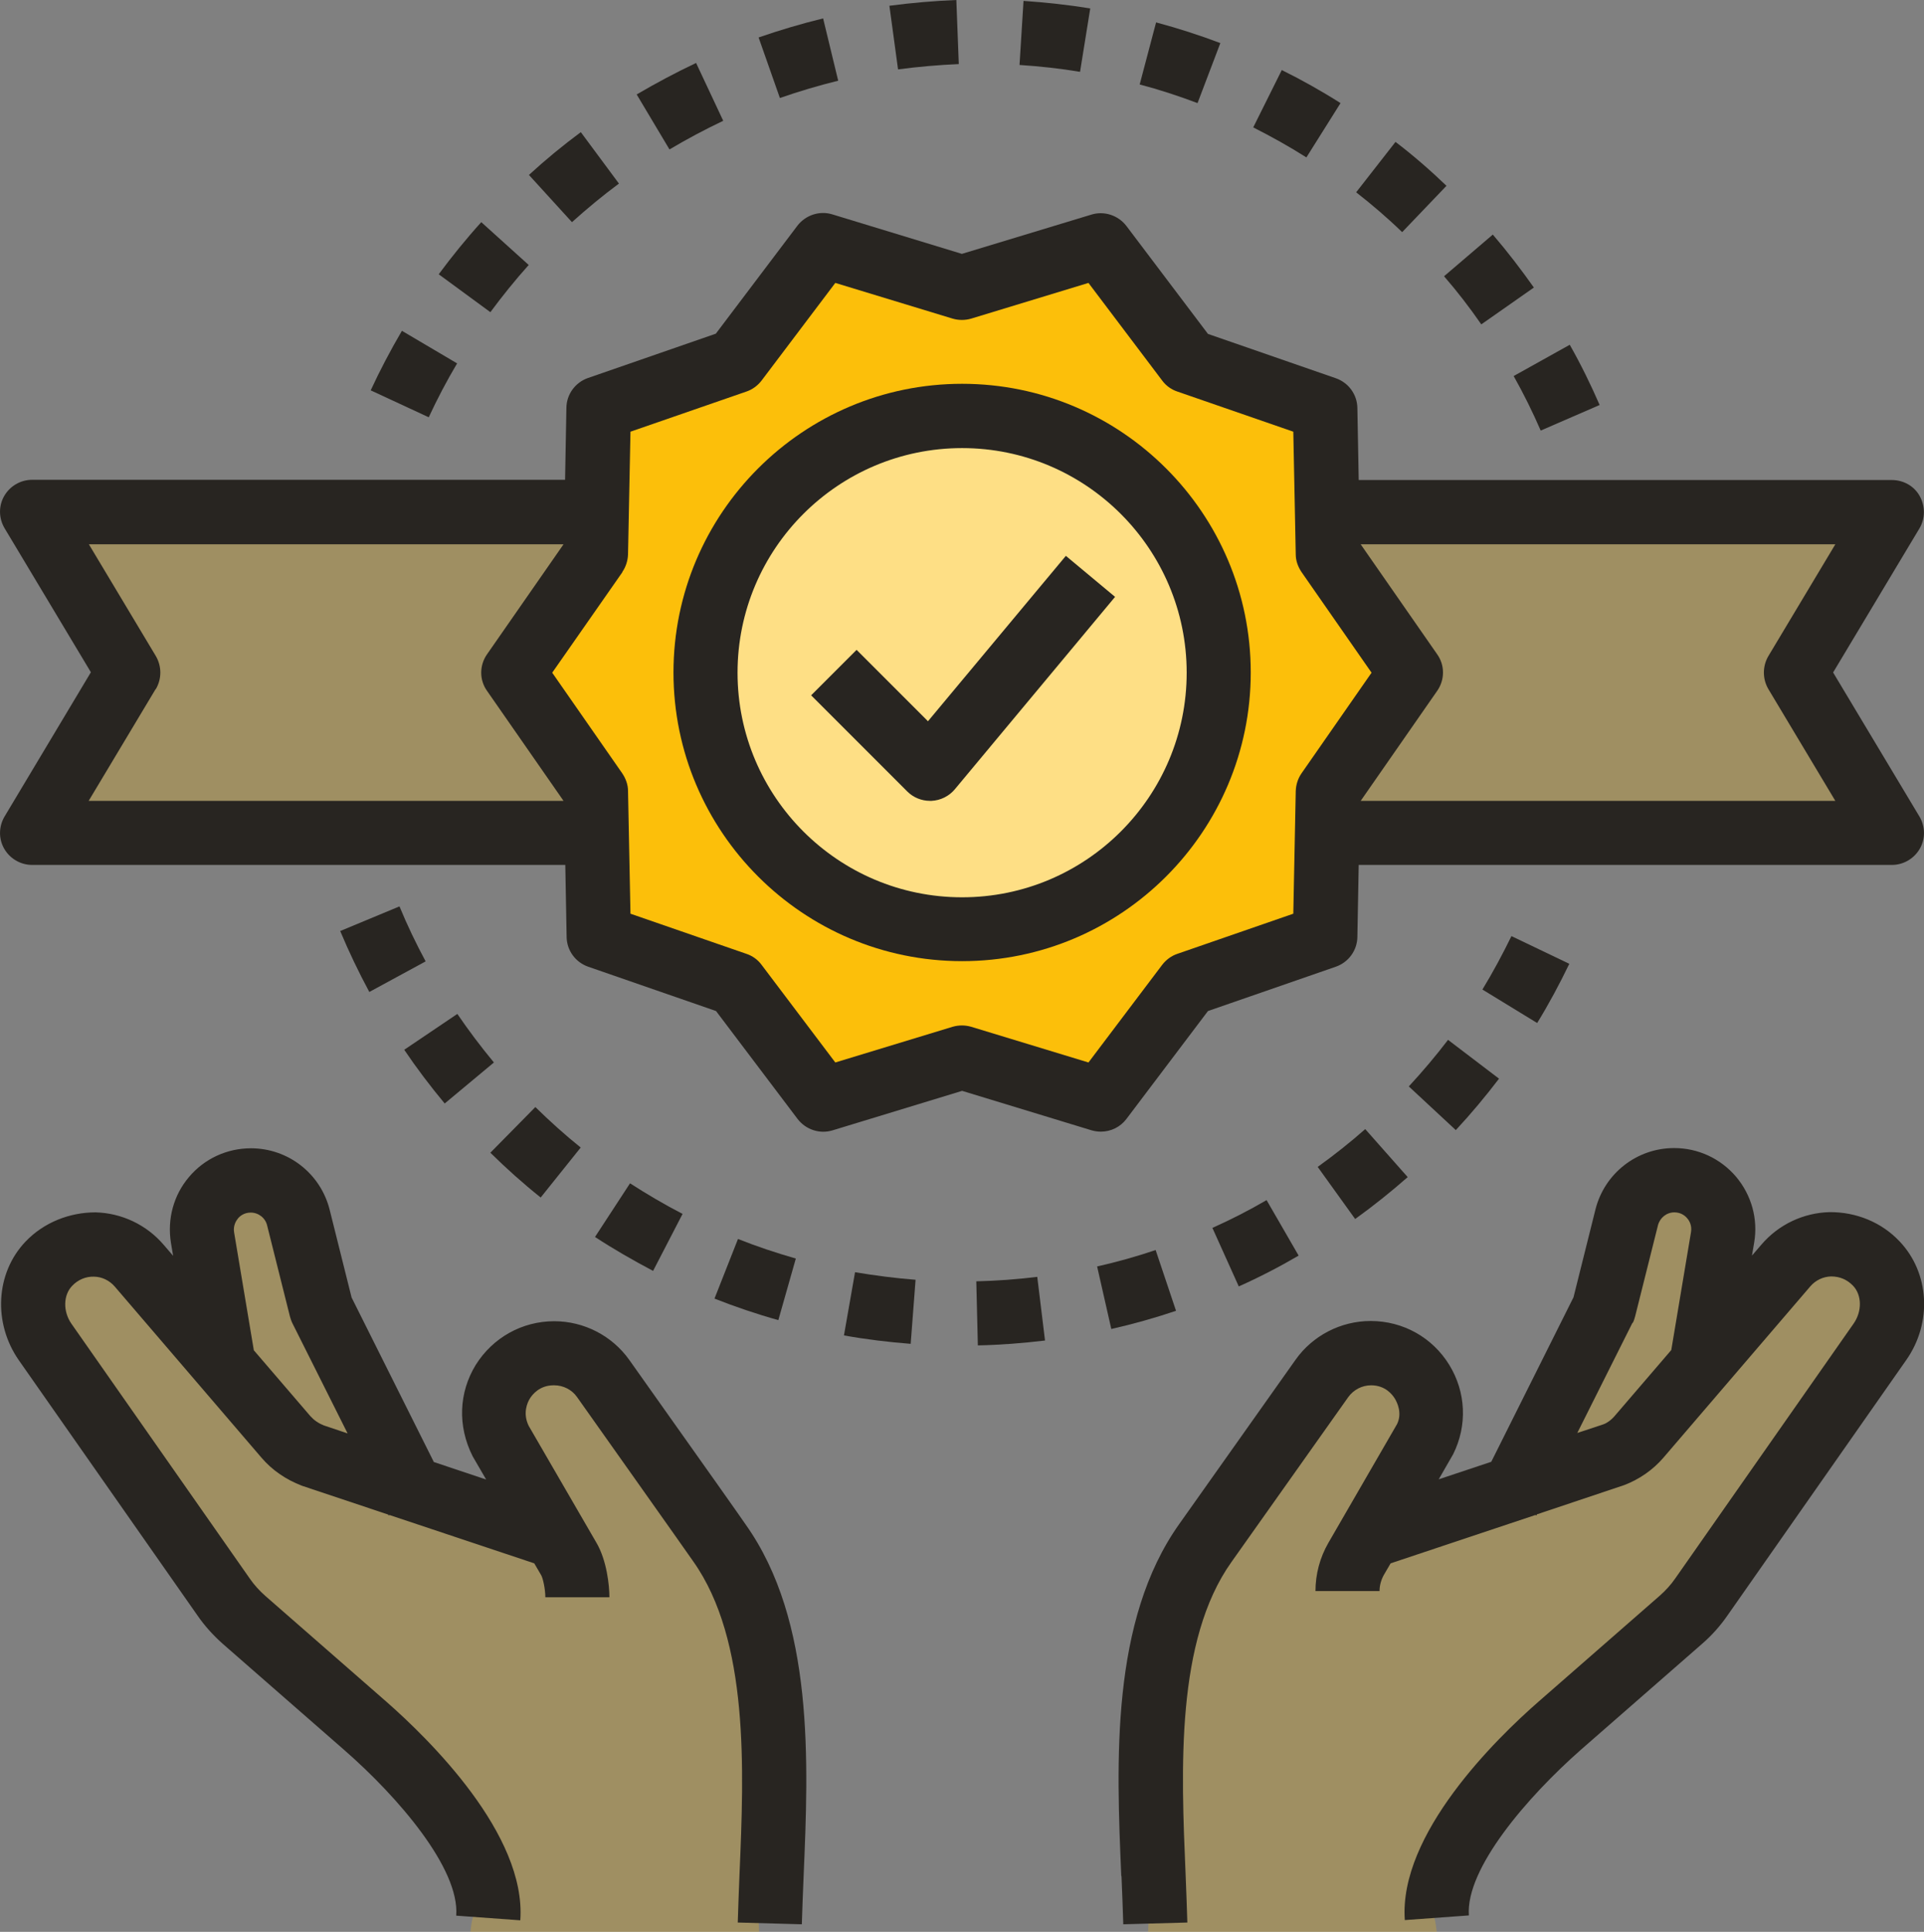 <?xml version="1.0" encoding="UTF-8"?><svg id="Layer_2" xmlns="http://www.w3.org/2000/svg" viewBox="0 0 86.79 87.13"><rect x="0" y="0" width="86.79" height="87.13" fill="#808080" stroke="none"/><g id="Layer_1-2"><path d="m84.88,23.48H.98l4.34,7.23-4.34,7.23h83.9l-4.34-7.23,4.34-7.23Z" fill="#fcbf0a" opacity=".25" stroke-width="0"/><path d="m63.18,30.71l-3.74,5.37-.13,6.54-6.18,2.14-3.94,5.22-6.26-1.91-6.26,1.91-3.94-5.22-6.18-2.14-.13-6.54-3.74-5.37,3.74-5.37.13-6.54,6.18-2.14,3.94-5.22,6.26,1.91,6.26-1.91,3.94,5.22,6.18,2.14.13,6.54,3.74,5.37Z" fill="#fcbf0a" stroke-width="0"/><circle cx="42.93" cy="30.71" r="11.57" fill="#fff" opacity=".5" stroke-width="0"/><path d="m31.96,70.21s-5.24-7.41-5.24-7.41c-.51-.72-1.33-1.14-2.21-1.14-2.01,0-3.32,2.12-2.42,3.92l2.04,4.19-6.08-2.03-4.05-8.1-1.03-4.11c-.25-.99-1.13-1.68-2.15-1.68-1.37,0-2.41,1.23-2.18,2.58l.95,5.71-3.81-4.44c-.9-1.05-2.44-1.26-3.59-.49-1.28.85-1.6,2.58-.72,3.84l8.32,11.89c.13.19.29.36.46.52,1.91,1.67,3.82,3.34,5.73,5.01,2.05,1.79,5.76,3.91,5.54,6.97-.07,1.05-.19.65-.3,1.69h13.02c-.31-6.12,1.56-11.51-2.29-16.92h0Z" fill="#fcbf0a" opacity=".25" stroke-width="0"/><path d="m83.85,57.21c-1.15-.77-2.69-.55-3.59.49l-3.81,4.44.95-5.71c.23-1.35-.81-2.57-2.18-2.57-1.02,0-1.9.69-2.15,1.68l-1.03,4.11-4.05,8.1-6.08,2.03,2.04-4.19c.9-1.8-.41-3.92-2.42-3.92-.88,0-1.7.43-2.21,1.14,0,0-5.24,7.4-5.24,7.41-3.84,5.41-1.98,10.8-2.29,16.92h13.02c-.11-1.04-.23-.64-.3-1.69-.22-3.06,3.5-5.18,5.54-6.97,1.91-1.67,3.82-3.34,5.73-5.01.18-.15.33-.33.46-.52l8.32-11.89c.88-1.26.55-2.99-.72-3.84Z" fill="#fcbf0a" opacity=".25" stroke-width="0"/><path d="m43.4,43.35c7.18,0,13.02-5.84,13.02-13.02s-5.84-13.02-13.02-13.02-13.02,5.84-13.02,13.02,5.84,13.02,13.02,13.02Zm0-23.14c5.58,0,10.13,4.54,10.13,10.13s-4.54,10.13-10.13,10.13-10.13-4.54-10.13-10.13,4.54-10.13,10.13-10.13Z" fill="#282521" stroke-width="0"/><path d="m.19,38.28c.26.45.74.73,1.26.73h24.05l.06,3.25c.01.61.4,1.14.97,1.34l5.77,2,3.68,4.87c.37.48,1,.69,1.58.51l5.84-1.78,5.84,1.78c.14.04.28.06.42.06.45,0,.88-.21,1.15-.57l3.68-4.87,5.77-2c.57-.2.96-.73.97-1.34l.06-3.25h24.05c.52,0,1-.28,1.26-.73.26-.45.25-1.01-.02-1.46l-3.89-6.49,3.89-6.49c.27-.45.27-1,.02-1.46s-.74-.73-1.26-.73h-24.05l-.06-3.25c-.01-.61-.4-1.14-.97-1.34l-5.77-2-3.68-4.87c-.37-.48-1-.69-1.58-.51l-5.84,1.77-5.84-1.78c-.58-.18-1.21.03-1.58.51l-3.68,4.87-5.77,2c-.57.2-.96.73-.97,1.34l-.06,3.25H1.45c-.52,0-1,.28-1.26.73-.26.45-.25,1.01.02,1.46l3.89,6.49L.21,36.82c-.27.45-.28,1.01-.02,1.46h0Zm82.6-13.73l-3.02,5.04c-.27.46-.27,1.03,0,1.49l3.02,5.04h-21.41l3.45-4.96c.35-.5.35-1.16,0-1.65l-3.45-4.96h21.41Zm-54.72,1.25c.16-.23.25-.51.26-.8l.11-5.53,5.23-1.81c.27-.09.51-.27.68-.49l3.33-4.41,5.29,1.61c.27.08.57.08.84,0l5.29-1.61,3.33,4.41c.17.23.41.4.68.49l5.23,1.81.11,5.53c0,.29.1.56.26.8l3.16,4.54-3.16,4.54c-.16.23-.25.51-.26.8l-.11,5.53-5.23,1.81c-.27.09-.51.27-.68.49l-3.33,4.41-5.29-1.61c-.14-.04-.28-.06-.42-.06s-.28.02-.42.06l-5.29,1.61-3.33-4.41c-.17-.23-.41-.4-.68-.49l-5.23-1.81-.11-5.53c0-.29-.1-.56-.26-.8l-3.16-4.54,3.17-4.54Zm-21.04,5.28c.27-.46.27-1.03,0-1.49l-3.02-5.04h21.41l-3.45,4.96c-.35.5-.35,1.16,0,1.65l3.45,4.96H4l3.02-5.04Z" fill="#282521" stroke-width="0"/><path d="m41.95,36.12s.04,0,.07,0c.41-.02.79-.21,1.05-.52l7.23-8.68-2.22-1.85-6.22,7.46-3.22-3.22-2.05,2.05,4.34,4.34c.27.27.64.42,1.02.42h0Z" fill="#282521" stroke-width="0"/><path d="m50.59,84.62c.03.75.06,1.47.08,2.17l2.89-.08c-.02-.7-.05-1.45-.08-2.21-.2-4.69-.45-10.51,2.07-14.05t5.27-7.44c.24-.33.62-.53,1.03-.53.64,0,.96.42,1.07.6.11.18.34.66.1,1.15l-3.1,5.36c-.38.66-.58,1.41-.58,2.17h2.89c0-.25.07-.5.19-.72l.31-.53,6.53-2.18.05.02.02-.05,3.94-1.32c.68-.26,1.3-.69,1.77-1.24l6.62-7.72c.24-.28.58-.44.94-.45.39,0,.72.14.99.42.4.42.41,1.15.03,1.7l-8.05,11.5c-.2.29-.44.55-.7.78l-5.47,4.78c-1.91,1.67-6.31,5.97-6.03,9.85l2.89-.21c-.15-2.11,2.63-5.34,5.05-7.47l5.47-4.78c.44-.38.83-.82,1.16-1.3l8.05-11.5c1.18-1.68,1.05-3.93-.3-5.35-.82-.87-1.97-1.33-3.16-1.32-1.18.03-2.3.56-3.07,1.46l-.43.5.1-.59c.18-1.06-.12-2.14-.82-2.97-.7-.82-1.71-1.29-2.79-1.29-1.68,0-3.14,1.14-3.55,2.77l-.99,3.96-3.71,7.42-2.37.79.65-1.13c.65-1.3.58-2.81-.18-4.04s-2.08-1.97-3.54-1.97c-1.35,0-2.62.66-3.39,1.75l-5.24,7.4c-3.11,4.37-2.84,10.75-2.62,15.88h0Zm23.06-24.95c.05-.09.08-.19.11-.3l1.03-4.11c.09-.34.39-.58.74-.58.31,0,.5.17.58.27.09.1.22.32.17.62l-.89,5.32-2.55,2.97c-.16.19-.36.33-.54.39l-1.15.38,2.49-4.97Z" fill="#282521" stroke-width="0"/><path d="m25,62.48c.41,0,.8.2,1.03.53,0,0,5.15,7.27,5.24,7.41,2.53,3.57,2.29,9.4,2.09,14.08-.03.76-.06,1.5-.08,2.21l2.89.08c.02-.69.05-1.42.08-2.16.22-5.13.49-11.51-2.62-15.88h0c-.28-.41-1.29-1.84-5.24-7.41-.78-1.1-2.05-1.75-3.39-1.75-1.45,0-2.77.74-3.54,1.97-.76,1.24-.83,2.75-.14,4.12l.61,1.05-2.36-.79-3.71-7.42-.99-3.96c-.41-1.63-1.87-2.77-3.55-2.77-1.08,0-2.1.47-2.79,1.29-.7.82-.99,1.9-.82,2.97l.1.59-.43-.5c-.77-.9-1.89-1.43-3.07-1.46-1.17,0-2.33.45-3.16,1.32-1.35,1.42-1.47,3.67-.3,5.35l8.05,11.5c.33.48.72.91,1.16,1.3l5.47,4.78c2.43,2.12,5.21,5.35,5.05,7.47l2.89.21c.28-3.88-4.13-8.18-6.03-9.85l-5.47-4.78c-.26-.23-.5-.49-.7-.78l-8.05-11.5c-.38-.55-.37-1.28.03-1.7.26-.28.62-.43.98-.42.36,0,.71.17.95.45l6.62,7.72c.47.55,1.09.98,1.82,1.26l3.89,1.3.02.04.04-.02,6.53,2.18.31.53c.08.13.19.63.19,1h2.89c0-.54-.12-1.66-.58-2.45l-3.06-5.28c-.28-.57-.06-1.05.05-1.23.11-.18.44-.6,1.07-.6Zm-10.41,1.8c-.23-.09-.43-.23-.59-.41l-2.55-2.97-.89-5.32c-.05-.3.09-.52.17-.62s.27-.27.58-.27c.35,0,.66.24.74.58l1.03,4.11c.03.1.06.2.11.3l2.49,4.97-1.1-.37Z" fill="#282521" stroke-width="0"/><path d="m41.3,57.72c-.91-.07-1.83-.19-2.73-.34l-.5,2.85c.99.18,2,.3,3.01.38l.22-2.88Z" fill="#282521" stroke-width="0"/><path d="m46.78,57.59c-.9.11-1.83.18-2.74.2l.07,2.89c1.01-.02,2.03-.1,3.03-.22l-.35-2.87Z" fill="#282521" stroke-width="0"/><path d="m35.89,56.76c-.87-.25-1.75-.54-2.6-.88l-1.06,2.69c.94.37,1.91.7,2.88.97l.79-2.78Z" fill="#282521" stroke-width="0"/><path d="m49.49,57.12l.64,2.82c.98-.22,1.97-.5,2.92-.82l-.92-2.74c-.86.29-1.75.54-2.64.74Z" fill="#282521" stroke-width="0"/><path d="m30.79,54.75c-.81-.42-1.61-.89-2.37-1.38l-1.58,2.42c.84.55,1.73,1.06,2.62,1.53l1.33-2.57Z" fill="#282521" stroke-width="0"/><path d="m57.13,54.13c-.79.46-1.61.88-2.44,1.25l1.19,2.64c.92-.41,1.83-.88,2.7-1.39l-1.45-2.51Z" fill="#282521" stroke-width="0"/><path d="m26.2,51.76c-.71-.57-1.4-1.19-2.05-1.83l-2.03,2.06c.72.71,1.48,1.39,2.27,2.02l1.81-2.26Z" fill="#282521" stroke-width="0"/><path d="m61.59,50.92c-.68.6-1.41,1.18-2.15,1.71l1.69,2.35c.82-.59,1.62-1.23,2.37-1.89l-1.92-2.17Z" fill="#282521" stroke-width="0"/><path d="m18.23,47.34c.56.83,1.18,1.65,1.83,2.43l2.22-1.85c-.58-.7-1.14-1.44-1.65-2.19l-2.4,1.62Z" fill="#282521" stroke-width="0"/><path d="m63.55,49l2.12,1.97c.69-.74,1.34-1.52,1.95-2.32l-2.3-1.75c-.55.72-1.15,1.43-1.77,2.1h0Z" fill="#282521" stroke-width="0"/><path d="m15.35,42c.39.93.83,1.85,1.31,2.74l2.54-1.38c-.43-.8-.83-1.63-1.18-2.48l-2.67,1.11Z" fill="#282521" stroke-width="0"/><path d="m70.79,43.47l-2.61-1.25c-.4.82-.84,1.64-1.31,2.41l2.47,1.51c.53-.86,1.01-1.76,1.45-2.67Z" fill="#282521" stroke-width="0"/><path d="m16.71,17.6l2.63,1.22c.38-.82.81-1.64,1.28-2.43l-2.49-1.47c-.51.87-.99,1.78-1.41,2.69Z" fill="#282521" stroke-width="0"/><path d="m72.16,18.27c-.4-.92-.85-1.84-1.35-2.72l-2.53,1.41c.45.8.86,1.63,1.22,2.46l2.65-1.15Z" fill="#282521" stroke-width="0"/><path d="m23.86,11.96l-2.15-1.94c-.68.75-1.32,1.54-1.92,2.35l2.33,1.71c.54-.73,1.12-1.45,1.73-2.13Z" fill="#282521" stroke-width="0"/><path d="m69.2,12.98c-.58-.82-1.2-1.63-1.86-2.4l-2.2,1.88c.6.69,1.16,1.42,1.68,2.17l2.37-1.66Z" fill="#282521" stroke-width="0"/><path d="m25.8,10.02c.68-.61,1.39-1.2,2.12-1.74l-1.72-2.32c-.81.6-1.6,1.25-2.34,1.93l1.95,2.14Z" fill="#282521" stroke-width="0"/><path d="m61.17,8.67c.72.56,1.42,1.16,2.08,1.8l2-2.09c-.73-.7-1.5-1.37-2.3-1.98l-1.78,2.28Z" fill="#282521" stroke-width="0"/><path d="m32.63,5.46l-1.23-2.62c-.91.43-1.81.91-2.68,1.42l1.48,2.48c.79-.47,1.6-.9,2.42-1.29h0Z" fill="#282521" stroke-width="0"/><path d="m56.54,5.75c.81.41,1.62.86,2.39,1.35l1.54-2.45c-.85-.54-1.74-1.04-2.65-1.49l-1.29,2.59Z" fill="#282521" stroke-width="0"/><path d="m35.18,4.42c.86-.3,1.74-.56,2.63-.78l-.68-2.81c-.98.24-1.96.53-2.91.86l.96,2.73Z" fill="#282521" stroke-width="0"/><path d="m55.04,1.94c-.95-.36-1.92-.67-2.89-.93l-.74,2.8c.88.23,1.76.52,2.61.84l1.03-2.71Z" fill="#282521" stroke-width="0"/><path d="m40.51,3.13c.9-.12,1.82-.2,2.74-.24l-.11-2.89c-1.01.04-2.03.13-3.02.26l.39,2.87Z" fill="#282521" stroke-width="0"/><path d="m45.99,2.93c.92.06,1.84.16,2.73.31l.46-2.86c-.99-.16-2-.27-3.01-.34l-.18,2.89Z" fill="#282521" stroke-width="0"/></g></svg>
